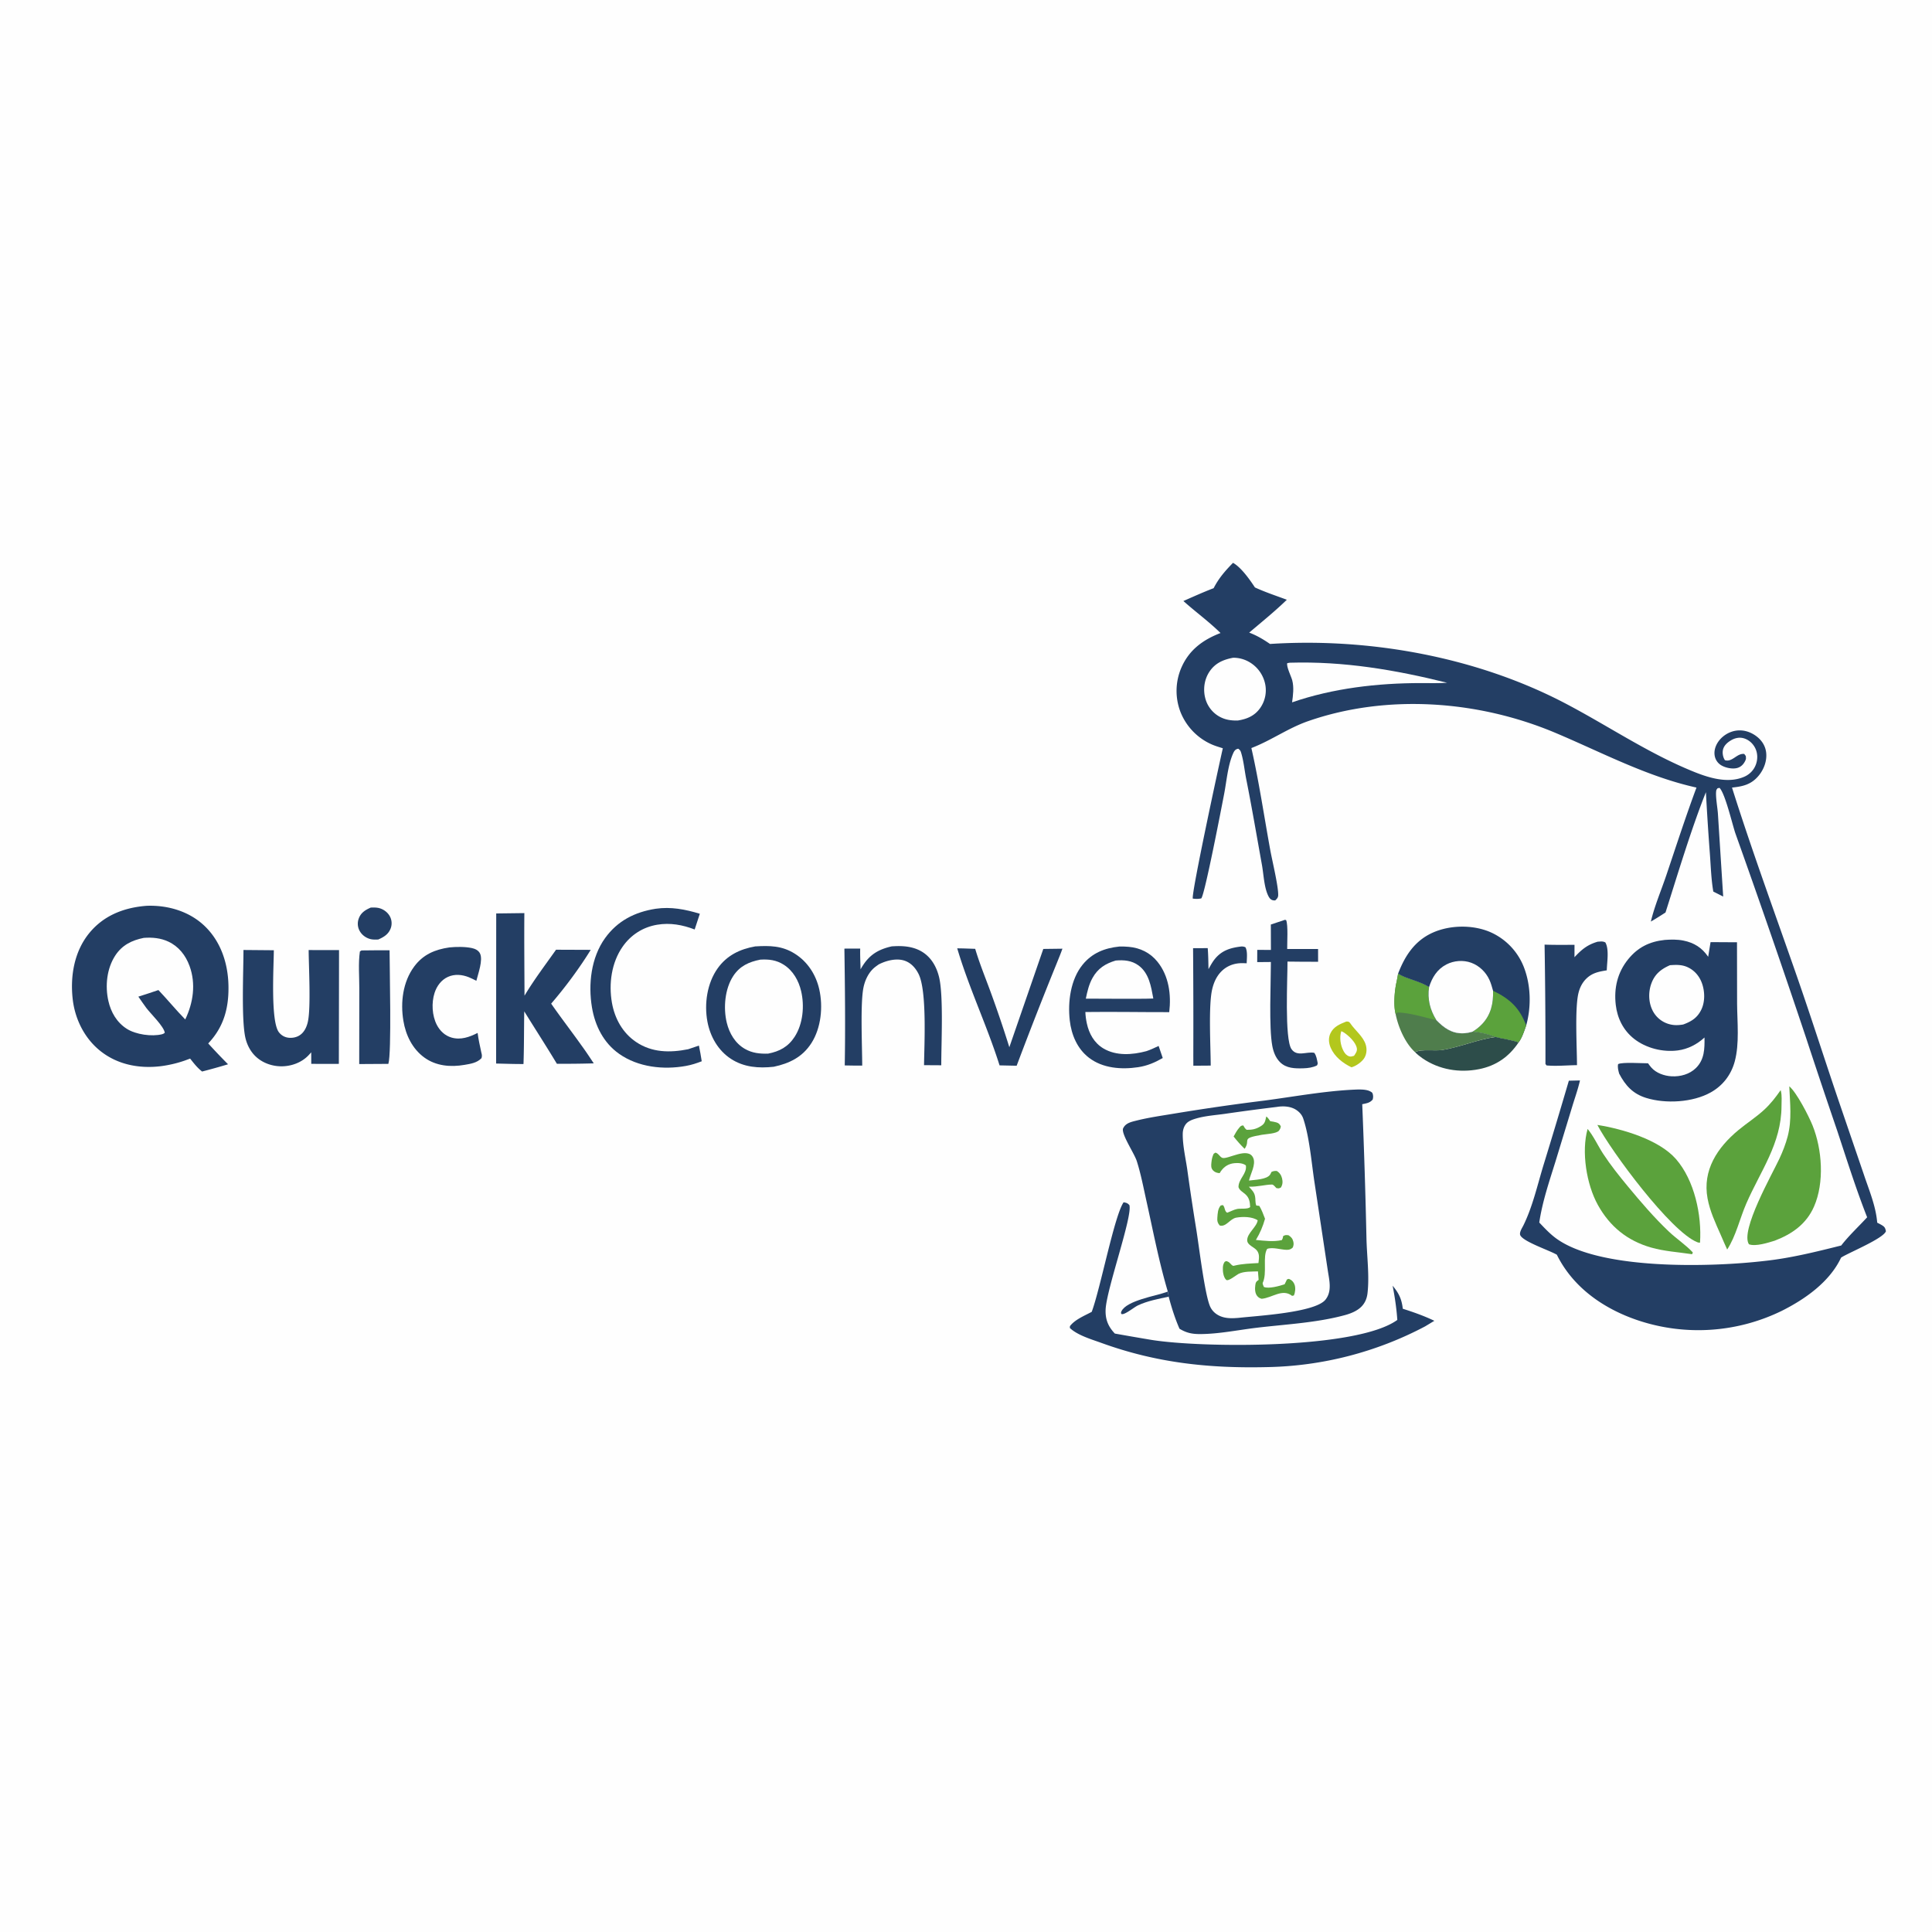 <svg version="1.1" xmlns="http://www.w3.org/2000/svg" style="display: block;" viewBox="0 0 2048 2048" width="1024" height="1024">
<path transform="translate(0,0)" fill="rgb(254,254,254)" d="M 0 0 L 2048 0 L 2048 2048 L 0 2048 L 0 0 z"/>
<path transform="translate(0,0)" fill="rgb(35,62,100)" d="M 1237.93 1369.1 L 1238.84 1374.54 C 1227.98 1376.86 1216.5 1378.97 1206.39 1383.7 C 1202.24 1385.64 1193.78 1392.82 1189.78 1393.06 C 1189.35 1393.09 1188.94 1392.9 1188.52 1392.82 C 1188.36 1391.23 1188.13 1391.35 1188.78 1390.01 C 1194.26 1378.6 1225.19 1373.76 1236.2 1369.76 C 1236.78 1369.55 1237.36 1369.32 1237.93 1369.1 z"/>
<path transform="translate(0,0)" fill="rgb(35,62,100)" d="M 393.006 962.079 C 396.162 961.908 399.736 961.917 402.774 962.883 C 407.549 964.401 411.801 967.888 413.835 972.515 A 15.483 15.483 0 0 1 414.048 984.346 C 411.644 990.485 406.738 993.389 400.979 995.915 C 398.13 996.053 394.939 996.135 392.183 995.346 C 387.252 993.935 382.927 990.508 380.749 985.82 A 15.734 15.734 0 0 1 380.297 973.675 C 382.544 967.51 387.244 964.563 393.006 962.079 z"/>
<path transform="translate(0,0)" fill="rgb(179,199,29)" d="M 1427.16 1082.86 C 1428.99 1082.93 1430.03 1082.76 1431.19 1084.5 C 1436.26 1092.17 1445.36 1098.81 1447.87 1107.88 C 1449.11 1112.38 1448.71 1117.31 1446.34 1121.37 C 1443.84 1125.64 1437.33 1130.16 1432.63 1131.39 C 1423.52 1127.05 1414.65 1120.13 1410.57 1110.62 C 1408.46 1105.72 1407.98 1100.31 1410.3 1095.39 C 1413.68 1088.24 1420.29 1085.6 1427.16 1082.86 z"/>
<path transform="translate(0,0)" fill="rgb(254,254,254)" d="M 1421.78 1093.16 C 1422.88 1093.54 1423.06 1093.55 1424.2 1094.26 C 1429.42 1097.51 1437.11 1104.75 1438.3 1111.06 C 1438.91 1114.36 1437.04 1116.62 1435.32 1119.22 C 1433.51 1119.63 1432.01 1120.38 1430.19 1119.76 C 1427.34 1118.78 1425.66 1116.78 1424.26 1114.22 C 1420.92 1108.07 1419.71 1099.85 1421.78 1093.16 z"/>
<path transform="translate(0,0)" fill="rgb(45,77,74)" d="M 1585.38 1099.21 C 1593.17 1101.25 1602.36 1102.18 1609.79 1104.98 C 1599.58 1120.24 1585.97 1129.73 1567.91 1133.34 C 1547.1 1137.5 1525.46 1133.91 1507.88 1121.84 C 1505.08 1119.91 1502.36 1117.7 1499.97 1115.3 C 1507.29 1111.75 1520.94 1114.37 1529.41 1112.94 C 1548.41 1109.73 1566.25 1101.91 1585.38 1099.21 z"/>
<path transform="translate(0,0)" fill="rgb(35,62,100)" d="M 1316.18 1003.28 C 1318 1003.36 1318.6 1003.48 1320.21 1004.13 C 1322.69 1008.66 1321.63 1016 1321.54 1021.11 A 150.745 150.745 0 0 0 1316.77 1020.99 C 1308.21 1020.93 1300.28 1023.89 1294.29 1030.16 C 1289.37 1035.31 1286.56 1041.85 1284.95 1048.72 C 1280.89 1066.16 1283.35 1109.71 1283.41 1129.57 L 1265 1129.71 L 1264.96 1119.25 A 10444 10444 0 0 0 1264.71 1005.12 L 1280.23 1005.06 C 1280.84 1012.46 1280.89 1019.92 1281.06 1027.35 C 1283.05 1023.76 1285.02 1020.06 1287.58 1016.84 C 1295.17 1007.31 1304.62 1004.62 1316.18 1003.28 z"/>
<path transform="translate(0,0)" fill="rgb(79,125,76)" d="M 1482.04 1032.1 C 1486.41 1034.94 1491.2 1036.5 1496.07 1038.26 C 1502.69 1040.58 1508.88 1042.67 1514.88 1046.33 C 1513.07 1059.26 1515.84 1070.3 1522.66 1081.41 C 1530.44 1089.37 1538.53 1095.4 1550.2 1095.34 C 1553.94 1095.32 1557.5 1094.63 1561.07 1093.58 C 1569.65 1094.29 1577.36 1096.02 1585.38 1099.21 C 1566.25 1101.91 1548.41 1109.73 1529.41 1112.94 C 1520.94 1114.37 1507.29 1111.75 1499.97 1115.3 C 1489.42 1105.69 1482.07 1088.51 1479.39 1074.77 C 1477 1065.58 1478.24 1050.19 1480.42 1040.84 A 515.269 515.269 0 0 0 1482.04 1032.1 z"/>
<path transform="translate(0,0)" fill="rgb(91,162,60)" d="M 1482.04 1032.1 C 1486.41 1034.94 1491.2 1036.5 1496.07 1038.26 C 1502.69 1040.58 1508.88 1042.67 1514.88 1046.33 C 1513.07 1059.26 1515.84 1070.3 1522.66 1081.41 C 1510.28 1078.54 1496.47 1074.22 1483.82 1073.36 C 1481.37 1073.19 1481.13 1073.22 1479.39 1074.77 C 1477 1065.58 1478.24 1050.19 1480.42 1040.84 A 515.269 515.269 0 0 0 1482.04 1032.1 z"/>
<path transform="translate(0,0)" fill="rgb(35,62,100)" d="M 1362.1 975.042 L 1363.35 975.344 C 1365.62 980.491 1364.34 999.7 1364.48 1006 L 1397.22 1005.97 L 1397.24 1019.51 C 1386.44 1019.62 1375.6 1019.38 1364.79 1019.31 C 1364.92 1035.95 1361.48 1101.47 1369.07 1112.17 C 1375 1120.54 1385.01 1114.49 1393.15 1116.02 C 1395.5 1118.98 1395.96 1123.14 1396.78 1126.76 C 1396.78 1128.29 1396.9 1127.39 1396.07 1129.38 C 1391.57 1131.63 1386.61 1132.29 1381.62 1132.44 C 1372.68 1132.71 1363.46 1132.6 1356.76 1125.82 C 1352.19 1121.21 1349.85 1114.97 1348.68 1108.69 C 1344.98 1088.86 1347.19 1042.42 1347.2 1019.75 L 1332.69 1019.88 L 1332.75 1006.89 L 1347.23 1006.98 L 1347.14 980.049 L 1362.1 975.042 z"/>
<path transform="translate(0,0)" fill="rgb(35,62,100)" d="M 383.212 1007.5 C 393.121 1007.3 403.056 1007.38 412.968 1007.33 C 412.944 1026.05 415.266 1116.4 411.675 1127.75 L 380.792 1127.94 L 380.883 1047.5 C 380.894 1034.87 379.691 1021.02 381.5 1008.6 L 383.212 1007.5 z"/>
<path transform="translate(0,0)" fill="rgb(35,62,100)" d="M 1014.7 1005.29 C 1021.04 1005.3 1027.41 1005.62 1033.75 1005.8 C 1038.35 1021.32 1044.65 1036.62 1050.21 1051.85 A 1264.52 1264.52 0 0 1 1069.94 1110.1 L 1105.94 1005.92 L 1126.2 1005.66 C 1124.52 1010.59 1122.46 1015.41 1120.54 1020.25 A 4398.66 4398.66 0 0 0 1077.7 1129.72 L 1059.57 1129.34 C 1046.39 1087.49 1027.12 1047.3 1014.7 1005.29 z"/>
<path transform="translate(0,0)" fill="rgb(91,162,60)" d="M 1682.93 1196.72 C 1689.29 1204.34 1693.89 1214.62 1699.36 1222.99 C 1707.23 1235.03 1716.45 1246.57 1725.62 1257.64 C 1739.4 1274.28 1753.5 1290.76 1769.2 1305.64 C 1777.19 1313.21 1787.13 1319.7 1794.46 1327.65 L 1793.72 1329.52 C 1779.24 1327.31 1764.33 1326.48 1750.2 1322.43 C 1725 1315.22 1706.47 1300.18 1693.77 1277.23 C 1681.74 1255.5 1676.15 1220.78 1682.93 1196.72 z"/>
<path transform="translate(0,0)" fill="rgb(91,162,60)" d="M 1693.28 1192.47 C 1719.77 1196.65 1758.56 1208.01 1776.57 1228.62 C 1796.21 1251.1 1804.08 1288.16 1802.09 1317.23 C 1801.14 1317.41 1799.94 1317.1 1799.09 1316.76 C 1770.85 1305.44 1707.77 1220.17 1693.28 1192.47 z"/>
<path transform="translate(0,0)" fill="rgb(35,62,100)" d="M 1693.59 998.241 C 1696.78 998.088 1698.88 997.53 1701.74 999.03 C 1705.98 1006.47 1703.42 1020.18 1703.26 1028.59 C 1694.84 1029.96 1687.82 1031.24 1681.46 1037.51 C 1677.18 1041.72 1674.55 1047.15 1673.17 1052.94 C 1669.31 1069.22 1671.61 1110.17 1671.68 1129.1 C 1661.03 1129.23 1649.99 1130.35 1639.39 1129.4 L 1638.25 1127.87 A 7099.16 7099.16 0 0 0 1637.32 1001.34 C 1647.89 1001.73 1658.47 1001.59 1669.04 1001.55 L 1669.01 1014.68 C 1676.62 1006.49 1682.72 1001.42 1693.59 998.241 z"/>
<path transform="translate(0,0)" fill="rgb(35,62,100)" d="M 945.306 1003.17 A 239.262 239.262 0 0 1 948.94 1002.98 C 961.548 1002.42 974.014 1004.51 983.457 1013.57 C 989.744 1019.6 993.523 1027.66 995.513 1036.05 C 1000.24 1055.98 997.744 1105.99 997.79 1129.23 L 979.518 1129.12 C 979.792 1107.13 982.704 1050.52 973.777 1032.55 C 970.557 1026.07 965.585 1020.48 958.523 1018.24 C 949.886 1015.5 939.248 1018.33 931.448 1022.34 C 929.23 1023.9 926.975 1025.47 925.067 1027.41 C 919.897 1032.66 916.701 1039.9 915.272 1047.06 C 911.858 1064.17 913.963 1109.56 913.992 1129.57 C 907.823 1129.67 901.63 1129.48 895.459 1129.41 C 896.204 1088.19 895.695 1046.79 895.098 1005.57 L 911.852 1005.52 C 911.651 1012.82 912.076 1020.23 912.223 1027.54 A 83.431 83.431 0 0 1 914.099 1024.36 C 921.901 1011.84 931.27 1006.37 945.306 1003.17 z"/>
<path transform="translate(0,0)" fill="rgb(35,62,100)" d="M 695.067 963.317 C 711.288 960.977 726.398 963.943 741.845 968.623 L 736.378 985.289 C 723.487 980.341 710.415 977.948 696.657 980.245 C 681.544 982.769 668.769 990.958 659.989 1003.53 C 648.181 1020.44 645.14 1042.96 648.677 1062.98 C 651.624 1079.66 659.957 1094.87 674.186 1104.49 C 691.075 1115.91 710.22 1116.07 729.497 1112.23 L 740.881 1108.37 C 742.1 1113.87 742.953 1119.43 743.859 1124.99 C 738.37 1127.13 733.042 1128.85 727.232 1129.91 C 703.346 1134.25 676.554 1131.35 656.34 1117.13 C 639.838 1105.52 630.796 1087.5 627.508 1067.9 C 623.391 1043.34 626.569 1015.06 641.406 994.435 C 654.643 976.035 673.042 966.765 695.067 963.317 z"/>
<path transform="translate(0,0)" fill="rgb(91,162,60)" d="M 1887.51 1155.65 C 1887.63 1156 1887.77 1156.35 1887.86 1156.71 C 1889.03 1161.37 1888.49 1167.7 1888.47 1172.58 C 1888.33 1212.41 1866.22 1241.12 1851.07 1275.99 C 1844.27 1291.65 1840.18 1310.26 1830.89 1324.55 C 1828.47 1319.38 1826.26 1314.08 1823.97 1308.85 C 1818.44 1296.39 1812.58 1283.94 1810.09 1270.44 C 1804.52 1240.39 1820.53 1216.4 1842.81 1197.92 C 1851.78 1190.48 1861.8 1184.13 1870.33 1176.19 C 1877.04 1169.95 1882.3 1163.17 1887.51 1155.65 z"/>
<path transform="translate(0,0)" fill="rgb(35,62,100)" d="M 476.33 1004.31 C 483.655 1003.57 492.884 1003.46 500.056 1004.96 C 503.534 1005.69 507.127 1007.31 508.799 1010.65 C 512.276 1017.61 506.76 1032.39 504.952 1039.68 C 502.344 1038.37 499.702 1036.98 496.99 1035.9 C 489.831 1033.05 481.935 1032.29 474.778 1035.56 C 467.736 1038.77 462.994 1045.27 460.659 1052.51 C 457.269 1063.01 457.947 1076.61 463.074 1086.46 C 466.362 1092.77 471.638 1097.82 478.561 1099.84 C 488.344 1102.71 497.626 1099.35 506.287 1094.95 C 507.19 1101.97 508.764 1108.85 510.241 1115.77 C 510.878 1118.14 511.094 1119.32 510.404 1121.7 C 505.557 1126.72 499.077 1127.64 492.462 1128.79 C 477.702 1131.36 462.242 1130.08 449.774 1121 C 437.056 1111.74 430.107 1097.23 427.592 1082.03 C 424.365 1062.53 427.039 1040.78 439.049 1024.58 C 448.522 1011.79 461.057 1006.52 476.33 1004.31 z"/>
<path transform="translate(0,0)" fill="rgb(91,162,60)" d="M 1896.72 1151.53 C 1904.59 1158.13 1917.35 1183.03 1921.37 1192.99 C 1931.58 1218.32 1934.09 1253.55 1922.94 1279 C 1914.8 1297.56 1899.67 1308.14 1881.28 1315.17 C 1874.3 1317.32 1860.97 1321.63 1853.96 1318.98 C 1844.38 1304.68 1878.75 1244.37 1886.19 1228.37 C 1889.75 1220.72 1892.9 1212.77 1895.03 1204.59 C 1899.63 1186.94 1897.47 1169.46 1896.72 1151.53 z"/>
<path transform="translate(0,0)" fill="rgb(35,62,100)" d="M 1186.47 1003.38 C 1189.79 1003.27 1193.21 1003.39 1196.52 1003.68 C 1208.65 1004.75 1219.29 1009.96 1226.97 1019.5 C 1239.08 1034.51 1241.65 1054.35 1239.44 1072.92 C 1209.8 1072.98 1180.15 1072.4 1150.52 1072.78 C 1150.68 1076.9 1151.23 1080.88 1152.1 1084.9 C 1154.43 1095.69 1159.86 1105.49 1169.5 1111.3 C 1183.16 1119.53 1200.34 1118.25 1215.12 1114.29 C 1219.64 1112.84 1223.89 1110.74 1228.19 1108.75 L 1232.56 1121.55 C 1224.06 1126.4 1216.18 1129.8 1206.46 1131.27 C 1188.71 1133.94 1168.85 1132.49 1154.21 1121.15 C 1141.88 1111.62 1135.73 1096.85 1134 1081.73 C 1131.76 1062.06 1134.81 1038.31 1147.67 1022.54 C 1157.8 1010.12 1171.02 1005 1186.47 1003.38 z"/>
<path transform="translate(0,0)" fill="rgb(254,254,254)" d="M 1182.67 1018.21 C 1191.3 1017.45 1199.65 1018.1 1206.88 1023.4 C 1218.05 1031.58 1220.24 1045.81 1222.56 1058.48 C 1212.23 1058.85 1201.84 1058.69 1191.5 1058.76 L 1151.02 1058.6 C 1152.61 1050.91 1154.27 1043.56 1158.14 1036.62 C 1163.8 1026.46 1171.85 1021.47 1182.67 1018.21 z"/>
<path transform="translate(0,0)" fill="rgb(35,62,100)" d="M 258.088 1007.02 L 290.268 1007.3 C 290.212 1024.17 286.624 1082.42 295.629 1094.2 C 298.356 1097.76 302.261 1099.84 306.74 1100.11 C 311.723 1100.4 316.551 1098.97 320.144 1095.43 C 323.506 1092.12 325.392 1087.51 326.379 1082.97 C 329.647 1067.93 327.304 1024.92 327.187 1007.09 L 359.393 1007.14 L 359.334 1049.5 L 359.19 1127.73 C 349.453 1127.87 339.699 1127.74 329.96 1127.73 L 329.912 1115.51 A 102.308 102.308 0 0 1 326.81 1118.9 C 319.613 1126.36 308.993 1130.24 298.713 1130.33 C 288.272 1130.42 277.637 1126.61 270.25 1119.12 C 265.324 1114.12 262.014 1107.69 260.32 1100.91 C 255.647 1082.22 258.117 1029.31 258.088 1007.02 z"/>
<path transform="translate(0,0)" fill="rgb(35,62,100)" d="M 526.012 968.302 L 555.835 967.93 C 555.587 997.1 555.905 1026.29 556.006 1055.46 C 566.053 1038.62 578.111 1022.76 589.424 1006.75 L 626.189 1006.89 C 614.171 1026.37 599.212 1046.57 584.246 1063.9 C 594.658 1078.89 605.891 1093.41 616.466 1108.31 C 620.994 1114.47 625.185 1120.83 629.394 1127.21 A 1101.58 1101.58 0 0 1 590.314 1127.64 C 579.061 1108.94 567.211 1090.65 555.731 1072.09 C 555.397 1090.7 555.58 1109.29 554.926 1127.9 C 545.269 1127.98 535.567 1127.58 525.91 1127.4 L 526.012 968.302 z"/>
<path transform="translate(0,0)" fill="rgb(35,62,100)" d="M 1191.07 1274.46 C 1193.93 1275.01 1195.06 1275.2 1197.16 1277.41 C 1200.91 1288.71 1172.88 1366.63 1172 1388.22 C 1171.58 1398.64 1174.71 1406.15 1181.77 1413.63 A 3354.84 3354.84 0 0 0 1220.57 1420.34 C 1274.47 1428.98 1438.34 1430.3 1481.22 1399.18 C 1480.36 1386.84 1478.6 1375.03 1476.25 1362.91 C 1482.92 1370.95 1485.83 1377.02 1487.02 1387.33 C 1498.42 1390.95 1509.67 1394.93 1520.47 1400.1 L 1510.7 1406.01 A 372.709 372.709 0 0 1 1343.23 1449.19 C 1281.52 1450.63 1225.92 1444.71 1167.74 1423.63 C 1157.2 1419.81 1142.23 1415.48 1134.09 1407.72 L 1134.18 1405.78 C 1139.43 1398.79 1149.64 1394.7 1157.27 1390.62 C 1166.63 1365.42 1181.23 1288.8 1191.07 1274.46 z"/>
<path transform="translate(0,0)" fill="rgb(35,62,100)" d="M 1482.04 1032.1 C 1489.3 1013.06 1499.81 997.034 1519.02 988.533 C 1536.99 980.587 1560.33 980.182 1578.54 987.551 A 67.146 67.146 0 0 1 1614.76 1023.71 C 1622.82 1043.26 1623.47 1066.84 1617.81 1087.1 C 1615.69 1092.93 1613.56 1099.98 1609.79 1104.98 C 1602.36 1102.18 1593.17 1101.25 1585.38 1099.21 C 1577.36 1096.02 1569.65 1094.29 1561.07 1093.58 C 1557.5 1094.63 1553.94 1095.32 1550.2 1095.34 C 1538.53 1095.4 1530.44 1089.37 1522.66 1081.41 C 1515.84 1070.3 1513.07 1059.26 1514.88 1046.33 C 1508.88 1042.67 1502.69 1040.58 1496.07 1038.26 C 1491.2 1036.5 1486.41 1034.94 1482.04 1032.1 z"/>
<path transform="translate(0,0)" fill="rgb(91,162,60)" d="M 1582.7 1050.26 C 1600.45 1058.68 1611.06 1068.63 1617.81 1087.1 C 1615.69 1092.93 1613.56 1099.98 1609.79 1104.98 C 1602.36 1102.18 1593.17 1101.25 1585.38 1099.21 C 1577.36 1096.02 1569.65 1094.29 1561.07 1093.58 C 1564.79 1091.3 1568.13 1088.69 1571.14 1085.51 C 1580.51 1075.58 1583.12 1063.46 1582.7 1050.26 z"/>
<path transform="translate(0,0)" fill="rgb(254,254,254)" d="M 1514.88 1046.33 C 1518.11 1036.14 1523.41 1027.46 1533.23 1022.36 C 1541.21 1018.22 1551.12 1017.47 1559.58 1020.56 C 1568.09 1023.66 1575.1 1030.48 1578.85 1038.69 C 1580.52 1042.34 1581.62 1046.41 1582.7 1050.26 C 1583.12 1063.46 1580.51 1075.58 1571.14 1085.51 C 1568.13 1088.69 1564.79 1091.3 1561.07 1093.58 C 1557.5 1094.63 1553.94 1095.32 1550.2 1095.34 C 1538.53 1095.4 1530.44 1089.37 1522.66 1081.41 C 1515.84 1070.3 1513.07 1059.26 1514.88 1046.33 z"/>
<path transform="translate(0,0)" fill="rgb(35,62,100)" d="M 800.529 1003.23 C 815.82 1002.3 828.999 1002.42 842.558 1010.97 C 856.114 1019.51 864.933 1033.21 868.443 1048.7 C 872.621 1067.14 870.453 1089.58 860.131 1105.72 C 850.627 1120.58 836.771 1127.29 820.192 1130.81 C 804.293 1132.54 788.657 1131.44 774.842 1122.44 C 761.162 1113.51 752.845 1098.76 749.892 1082.97 C 746.379 1064.18 749.514 1042.22 760.78 1026.43 C 770.56 1012.73 784.367 1006.09 800.529 1003.23 z"/>
<path transform="translate(0,0)" fill="rgb(254,254,254)" d="M 805.931 1017.26 C 815.035 1016.7 822.961 1017.63 830.872 1022.68 C 840.725 1028.95 846.644 1039.56 849.256 1050.72 C 852.91 1066.34 851.212 1085.37 842.37 1099.02 C 835.465 1109.68 826.346 1114.54 814.24 1116.89 C 805.489 1117.16 797.532 1116.37 789.733 1111.93 C 779.356 1106.01 773.179 1095.49 770.407 1084.12 C 766.594 1068.47 768.339 1048.17 777.317 1034.53 C 784.267 1023.97 793.993 1019.61 805.931 1017.26 z"/>
<path transform="translate(0,0)" fill="rgb(35,62,100)" d="M 1764.7 996.362 C 1771.27 995.877 1777.84 995.741 1784.35 997.026 C 1795.85 999.299 1804.23 1004.67 1810.74 1014.25 L 1813.26 998.69 L 1841.29 998.85 L 1841.39 1064.05 C 1841.53 1083.46 1844 1106.22 1838.92 1125.12 C 1835.08 1139.36 1826.29 1150.82 1813.4 1158.02 C 1794.35 1168.67 1765.6 1170.25 1744.98 1163.84 C 1730.87 1159.45 1723.03 1150.76 1716.37 1138.09 C 1715.44 1134.58 1714.56 1131.62 1715.25 1128 C 1719.85 1125.69 1740.34 1127.18 1746.99 1127.14 C 1748.05 1128.65 1749.17 1130.15 1750.39 1131.55 C 1755.61 1137.54 1764.2 1140.51 1771.96 1140.93 C 1781.26 1141.43 1791.03 1138.78 1797.78 1132.13 C 1806.88 1123.14 1807 1111.66 1806.84 1099.79 C 1799.06 1107.01 1789.26 1112.08 1778.68 1113.48 C 1762.71 1115.59 1744.82 1111.14 1732.12 1101.14 C 1720.78 1092.2 1714.42 1079.38 1712.77 1065.19 C 1710.71 1047.42 1714.59 1030.8 1725.98 1016.78 C 1736.22 1004.17 1748.63 998.063 1764.7 996.362 z"/>
<path transform="translate(0,0)" fill="rgb(254,254,254)" d="M 1770.23 1023.15 C 1776.83 1022.69 1782.85 1022.44 1789 1025.29 C 1796.33 1028.7 1801.49 1034.82 1804.18 1042.38 C 1807.29 1051.1 1807.51 1062.09 1803.34 1070.51 C 1799.12 1079.04 1792.92 1082.81 1784.27 1086.01 C 1778.55 1086.97 1773.7 1087.05 1768.12 1085.24 A 27.934 27.934 0 0 1 1751.39 1070.31 C 1747.36 1061.7 1747.3 1050.97 1750.66 1042.14 C 1754.41 1032.3 1760.97 1027.24 1770.23 1023.15 z"/>
<path transform="translate(0,0)" fill="rgb(35,62,100)" d="M 152.932 960.403 C 154.134 960.284 155.296 960.187 156.504 960.154 C 178.34 959.568 200.509 966.076 216.626 981.33 C 233.998 997.772 241.642 1020.99 242.171 1044.47 C 242.706 1068.28 237.302 1088.59 220.713 1106.08 A 669.158 669.158 0 0 0 241.734 1128.18 A 693.206 693.206 0 0 1 214.231 1135.86 C 214.066 1135.73 213.903 1135.59 213.736 1135.46 C 208.887 1131.58 205.36 1126.99 201.542 1122.14 L 195.748 1124.28 A 126.817 126.817 0 0 1 170.3 1130.23 C 147.615 1132.94 124.762 1128.62 106.564 1114.22 C 89.596 1100.8 79.408 1080.24 77.044 1058.91 C 74.337 1034.49 78.734 1008.63 94.564 989.198 C 109.398 970.991 130.004 962.629 152.932 960.403 z"/>
<path transform="translate(0,0)" fill="rgb(254,254,254)" d="M 152.409 994.182 C 161.333 993.506 170.271 994.311 178.472 998.153 C 189.516 1003.33 196.799 1012.71 200.93 1023.99 C 207.828 1042.84 204.856 1062.95 196.37 1080.66 C 186.563 1070.66 177.611 1059.67 167.928 1049.5 C 160.915 1052 153.747 1054.17 146.669 1056.49 C 149.343 1060.52 152.238 1064.42 155.038 1068.37 C 159.505 1074.38 173.894 1088.16 174.674 1094.81 C 173.784 1095.55 172.977 1096.03 171.843 1096.32 C 160.878 1099.1 143.974 1096.61 134.566 1090.68 C 123.888 1083.95 117.578 1073.09 114.864 1060.97 C 111.302 1045.08 113.164 1026.79 122.153 1012.95 C 129.4 1001.8 139.786 996.731 152.409 994.182 z"/>
<path transform="translate(0,0)" fill="rgb(35,62,100)" d="M 1237.93 1369.1 C 1228.62 1337.83 1222.39 1305.14 1215.31 1273.27 C 1212.2 1259.26 1209.4 1244.47 1205.04 1230.82 C 1202.4 1222.56 1188.55 1202.32 1190.47 1196.32 C 1190.59 1195.96 1190.81 1195.63 1190.99 1195.3 C 1193.7 1190.41 1199.32 1189.23 1204.42 1187.94 C 1217.71 1184.58 1231.54 1182.67 1245.06 1180.4 A 2358.36 2358.36 0 0 1 1340.65 1166.61 C 1372.04 1162.46 1404.55 1156.41 1436.17 1155.04 C 1440.86 1154.84 1448.26 1154.58 1452.51 1156.92 C 1454.35 1157.94 1454.88 1158.25 1455.31 1160.29 C 1455.74 1162.37 1455.57 1163.5 1455.13 1165.52 C 1452.13 1169.16 1448.48 1169.55 1444.03 1170.51 A 7394.82 7394.82 0 0 1 1448.52 1313.16 C 1448.97 1331.67 1451.75 1352.64 1449.61 1370.92 C 1448.99 1376.22 1447.1 1380.98 1443.37 1384.87 C 1438.82 1389.61 1432.01 1392.34 1425.78 1394.04 C 1395.49 1402.32 1362.62 1403.79 1331.53 1407.55 C 1311.97 1409.91 1290.93 1414.28 1271.28 1414.16 C 1263.1 1414.11 1257.29 1412.72 1250.31 1408.51 C 1245.47 1397.41 1241.96 1386.22 1238.84 1374.54 L 1237.93 1369.1 z"/>
<path transform="translate(0,0)" fill="rgb(254,254,254)" d="M 1353.36 1173.4 C 1360.71 1172.18 1369.1 1172.69 1375.19 1177.34 C 1378.16 1179.61 1380.31 1182.22 1381.51 1185.79 C 1387.92 1204.82 1390.16 1231.21 1393.1 1251.28 L 1407.49 1346.59 C 1409.05 1356.96 1412.24 1368.68 1405.08 1377.68 C 1394.08 1391.5 1332.18 1394.8 1313.25 1396.97 C 1305.05 1397.68 1296.66 1397.88 1289.55 1393 A 19.386 19.386 0 0 1 1282.61 1384.6 C 1276.91 1371.01 1270.95 1320.67 1268.05 1302.92 A 2691.6 2691.6 0 0 1 1258.5 1239.37 C 1256.75 1227.5 1253.64 1214.07 1253.75 1202.07 C 1253.79 1198.26 1254.76 1194.57 1257.13 1191.52 C 1259.61 1188.34 1264 1186.82 1267.73 1185.72 C 1277.43 1182.84 1288.3 1182.13 1298.33 1180.73 A 2297.45 2297.45 0 0 1 1353.36 1173.4 z"/>
<path transform="translate(0,0)" fill="rgb(91,162,60)" d="M 1342.3 1183.5 C 1344.15 1184.78 1345.2 1186.68 1346.49 1188.5 C 1348.64 1188.86 1350.92 1189.14 1352.99 1189.78 C 1355.64 1190.59 1356.45 1191.59 1357.69 1193.94 C 1357.48 1195.88 1356.94 1196.86 1355.84 1198.42 C 1353.51 1201.72 1341.9 1202.17 1337.66 1202.91 C 1314.37 1206.94 1326.32 1207.88 1319.34 1217.8 C 1315.09 1213.65 1311.34 1209.41 1307.67 1204.74 C 1309.38 1201.66 1311.23 1198.18 1313.57 1195.53 C 1315.2 1193.69 1315.37 1193.21 1317.9 1192.98 C 1318.98 1194.85 1319.75 1196.36 1321.51 1197.66 C 1327.66 1197.74 1331.58 1196.89 1336.85 1193.57 C 1341.11 1190.89 1341.16 1188.12 1342.3 1183.5 z"/>
<path transform="translate(0,0)" fill="rgb(91,162,60)" d="M 1334.02 1338.9 C 1334.49 1334.17 1335.54 1329.59 1332.35 1325.55 C 1329.38 1321.79 1322.12 1319.96 1322.08 1314.7 C 1322.03 1307.17 1332.23 1300.69 1333.2 1293.57 C 1327.38 1289.59 1317.2 1289.55 1310.48 1290.75 C 1303.75 1291.95 1299.76 1301 1292.91 1299.05 C 1290.65 1296.33 1290.16 1294.4 1290.42 1290.95 C 1290.78 1286.28 1290.88 1281.39 1294.03 1277.84 L 1296.35 1277.44 C 1298.91 1280.2 1297.74 1283.66 1300.84 1285.55 C 1304.33 1284.29 1307.9 1282.26 1311.51 1281.54 C 1315.12 1280.82 1323.21 1282.05 1325.23 1279.44 C 1324.93 1273.83 1324.3 1269.58 1319.88 1265.73 C 1317.2 1263.39 1314.04 1261.96 1312.86 1258.42 C 1312.72 1249.67 1322.05 1244.28 1320.68 1235.39 C 1317.68 1232.91 1312.18 1232.6 1308.34 1233.02 C 1302.44 1233.66 1297.76 1236.47 1294.35 1241.31 C 1293.47 1242.56 1293.56 1242.45 1292.94 1243.57 C 1290.36 1243.44 1287.89 1242.77 1286.02 1240.84 C 1283.54 1238.28 1283.81 1235.56 1284.16 1232.23 C 1284.51 1228.84 1285.08 1226.13 1286.53 1223.05 L 1288.44 1221.81 C 1291.8 1222.76 1292.88 1226.12 1295.53 1227.31 C 1300.94 1229.72 1323.07 1214.98 1328.5 1227.47 C 1331.53 1234.46 1325.51 1244.56 1323.95 1251.44 C 1330.08 1250.6 1342.9 1250.4 1346.38 1245.11 C 1346.87 1244.38 1347.39 1243.16 1347.76 1242.34 C 1349.84 1241.33 1351.05 1241.17 1353.36 1241.24 C 1356.4 1242.99 1358.24 1245.78 1359.05 1249.19 C 1359.87 1252.68 1359.71 1255.79 1357.76 1258.84 C 1355.49 1259.92 1355.41 1259.89 1352.95 1259.37 C 1351.78 1258.2 1350.01 1255.67 1348.37 1255.67 C 1341.21 1255.69 1333.52 1258.14 1323.85 1257.96 C 1329.02 1263.6 1330.66 1265.08 1330.83 1273.14 C 1330.86 1274.89 1331.12 1276.24 1331.68 1277.89 L 1334.92 1278.28 C 1337.52 1282.59 1339.17 1287.26 1340.98 1291.94 C 1338.64 1300.21 1335.73 1307 1331.31 1314.41 C 1340.18 1315.25 1350.09 1316.56 1358.85 1314.53 C 1359.79 1312.79 1359.95 1312.18 1360.19 1310.3 C 1362.62 1308.99 1363.07 1309.16 1365.87 1309.41 C 1368.68 1311.21 1370.25 1313 1370.99 1316.26 C 1371.53 1318.62 1371.29 1320.15 1370.4 1322.42 C 1368.36 1324.36 1366.6 1324.91 1363.83 1324.86 C 1357.58 1324.76 1349.12 1321.73 1343.26 1323.86 C 1338.12 1332.17 1343.57 1349.55 1338.45 1360.07 C 1338.49 1361.57 1339.21 1362.84 1339.77 1364.21 C 1344.92 1366.44 1356.27 1363.19 1361.74 1361.4 C 1362.41 1360.17 1363.01 1358.96 1363.57 1357.68 L 1364.13 1356.36 C 1365.97 1355.71 1365.65 1355.39 1367.16 1356.05 C 1369.73 1357.17 1371.5 1359.38 1372.37 1362.01 C 1373.49 1365.41 1373.02 1370.04 1371.56 1373.25 L 1369.67 1373.67 C 1359.43 1365.54 1348.57 1375.82 1337.41 1376.76 C 1335.45 1376.14 1334.42 1375.73 1332.98 1374.16 C 1330.21 1371.15 1330.14 1366.16 1330.67 1362.37 C 1331.12 1359.13 1331.52 1358.59 1334.2 1356.74 L 1333.49 1347.71 C 1327.17 1348 1318.61 1347.46 1312.89 1350.37 C 1310.25 1351.72 1301.93 1358.74 1299.76 1356.66 C 1296.74 1353.76 1296.05 1347.45 1296.3 1343.49 C 1296.45 1341.2 1296.9 1339.58 1298.16 1337.63 C 1299.72 1336.85 1299.41 1336.59 1300.9 1337.1 C 1302.92 1337.79 1303.76 1338.97 1305.19 1340.42 C 1306.28 1341.53 1305.82 1341.12 1307.44 1341.9 L 1308.8 1341.56 C 1317.01 1339.57 1325.62 1339.39 1334.02 1338.9 z"/>
<path transform="translate(0,0)" fill="rgb(35,62,100)" d="M 1307.05 596.614 C 1315.71 601.445 1324.82 614.443 1330.28 622.708 C 1341.2 627.739 1352.82 631.571 1364.1 635.761 C 1351.46 648.04 1337.62 659.193 1324.2 670.596 C 1332.25 673.619 1339.21 677.761 1346.27 682.624 C 1452.05 675.818 1565.87 696.506 1659.96 745.973 C 1703.25 768.737 1743.44 795.918 1788.62 815.219 C 1806.55 822.878 1829.61 831.797 1848.95 823.394 C 1854.73 820.882 1859.11 816.372 1861.3 810.453 C 1863.4 804.764 1863.29 798.379 1860.54 792.918 C 1858.1 788.096 1853.94 784.312 1848.76 782.697 C 1843.95 781.199 1839 782.304 1834.77 784.873 C 1830.82 787.268 1827.21 790.54 1826.33 795.237 C 1825.69 798.659 1826.53 803.036 1828.5 805.837 C 1836.56 808.168 1841.05 798.317 1848.97 799.214 L 1850.63 801.421 C 1850.79 803.781 1851.09 804.282 1850.01 806.51 C 1848.25 810.128 1845.63 812.903 1841.69 814.039 C 1836.57 815.514 1829.31 813.982 1824.77 811.352 A 14.654 14.654 0 0 1 1817.86 802.123 C 1816.61 796.987 1818.03 791.624 1820.79 787.23 C 1824.87 780.732 1831.91 776.038 1839.44 774.663 C 1847.38 773.216 1855.22 775.548 1861.64 780.286 C 1867.39 784.533 1871.3 790.402 1872.18 797.568 C 1873.26 806.33 1869.85 815.52 1864.28 822.218 C 1856.4 831.715 1847.58 833.64 1836 834.868 C 1857.09 901.693 1881.41 967.857 1904.48 1034.04 C 1919.78 1077.92 1933.86 1122.19 1948.8 1166.19 L 1975.7 1244.87 C 1981.26 1261.54 1988.5 1278.45 1989.92 1296.08 C 1991.95 1297.14 1994.16 1298.18 1996.04 1299.5 C 1998.26 1301.06 1998.58 1302.61 1999.17 1305.13 C 1996.56 1312.76 1961.01 1327.39 1952.51 1332.57 L 1951.63 1333.12 C 1939.49 1358.99 1913.25 1377.33 1888.41 1389.72 A 201.476 201.476 0 0 1 1735.47 1399.33 C 1699.56 1387.07 1667.39 1364.61 1650.33 1330.07 C 1642.21 1325.31 1615.5 1316.56 1611.68 1309.65 C 1610.07 1306.74 1613.5 1301.74 1614.83 1299.03 C 1624.43 1279.56 1629.48 1257.36 1635.7 1236.61 A 6934.31 6934.31 0 0 0 1663.05 1145.59 L 1674.84 1145.32 C 1672.77 1154.5 1669.46 1163.67 1666.73 1172.69 L 1648.73 1231.72 C 1642.13 1252.91 1634.95 1273.91 1631.69 1295.93 C 1636.75 1301.26 1641.82 1306.7 1647.6 1311.26 C 1693.07 1347.12 1814.99 1343.13 1870.11 1336.69 C 1897.78 1333.77 1924.85 1327.02 1951.77 1320.28 C 1959.97 1309.68 1970.18 1300.26 1979.25 1290.38 C 1967.44 1260.35 1957.75 1229.51 1947.62 1198.88 A 8653.06 8653.06 0 0 1 1914.39 1099.77 A 11329.2 11329.2 0 0 0 1839.7 883.721 C 1836.25 873.755 1828.83 841.218 1822.75 835.162 L 1820.67 835.606 C 1820.23 836.327 1819.53 836.943 1819.36 837.768 C 1818.23 843.285 1820.63 856.094 1821.05 862.428 L 1826.65 950.373 L 1816.18 945.101 C 1813.95 932.224 1813.53 918.616 1812.58 905.57 A 3006.56 3006.56 0 0 1 1808.34 839.74 C 1792.61 879.224 1778.49 926.545 1765.51 967.282 C 1760.38 970.576 1755.28 973.866 1749.98 976.894 C 1753.87 960.384 1760.96 943.854 1766.39 927.743 C 1776.85 896.698 1786.92 865.572 1798.34 834.858 C 1745.9 823.263 1697.97 797.588 1648.83 776.868 C 1567.53 742.593 1470.84 735.227 1386.81 764.389 C 1365.94 771.633 1348.37 784.302 1328.13 792.325 L 1326.51 792.954 C 1334.47 827.719 1340.09 865.946 1346.58 901.363 C 1348.6 912.413 1355.23 939.722 1354.93 948.944 C 1354.84 951.659 1353.6 952.7 1351.78 954.498 C 1348.08 954.65 1346.24 953.176 1344.56 949.897 C 1340.01 941.029 1339.52 926.846 1337.72 916.899 C 1332.24 886.539 1327.07 856.062 1321.04 825.805 C 1319.26 816.856 1318.29 806.408 1315.62 797.828 C 1314.91 795.563 1314.44 795.106 1312.65 793.686 C 1309.34 794.134 1308.17 796.311 1306.92 799.193 C 1301.52 811.72 1300.26 828.042 1297.65 841.567 C 1294.9 855.802 1277.04 948.712 1273.38 952.343 C 1270.18 953.03 1267.69 952.93 1264.44 952.566 C 1262.51 948.191 1291.99 811.689 1296.24 793.186 C 1292.35 791.958 1288.33 790.798 1284.59 789.154 A 62.765 62.765 0 0 1 1251.45 754.962 A 62.117 62.117 0 0 1 1252.74 706.765 C 1260.97 688.56 1275.61 677.996 1293.81 671.029 C 1281.37 658.793 1267.4 648.711 1254.45 637.104 C 1265.07 632.435 1275.66 627.646 1286.5 623.494 C 1292.11 612.668 1298.56 605.364 1307.05 596.614 z"/>
<path transform="translate(0,0)" fill="rgb(254,254,254)" d="M 1367.32 702.502 C 1424.42 700.802 1478.76 710.027 1534 723.739 C 1524.71 724.419 1515.29 724.104 1505.98 724.094 C 1460.25 724.122 1413.03 729.538 1369.66 744.52 C 1370.72 737.006 1371.78 728.591 1369.81 721.121 C 1368.67 716.814 1363.46 706.681 1364.54 702.957 L 1367.32 702.502 z"/>
<path transform="translate(0,0)" fill="rgb(254,254,254)" d="M 1307.23 697.225 A 33.694 33.694 0 0 1 1326.1 702.915 A 35.217 35.217 0 0 1 1341.3 725.95 A 32.702 32.702 0 0 1 1335.83 750.552 C 1329.98 758.827 1321.94 762.197 1312.24 763.756 C 1304.98 763.974 1298.48 763.019 1292.09 759.317 A 31.369 31.369 0 0 1 1277.45 739.388 C 1275.24 730.228 1276.73 720.127 1281.92 712.219 C 1288.03 702.898 1296.72 699.204 1307.23 697.225 z"/>
</svg>